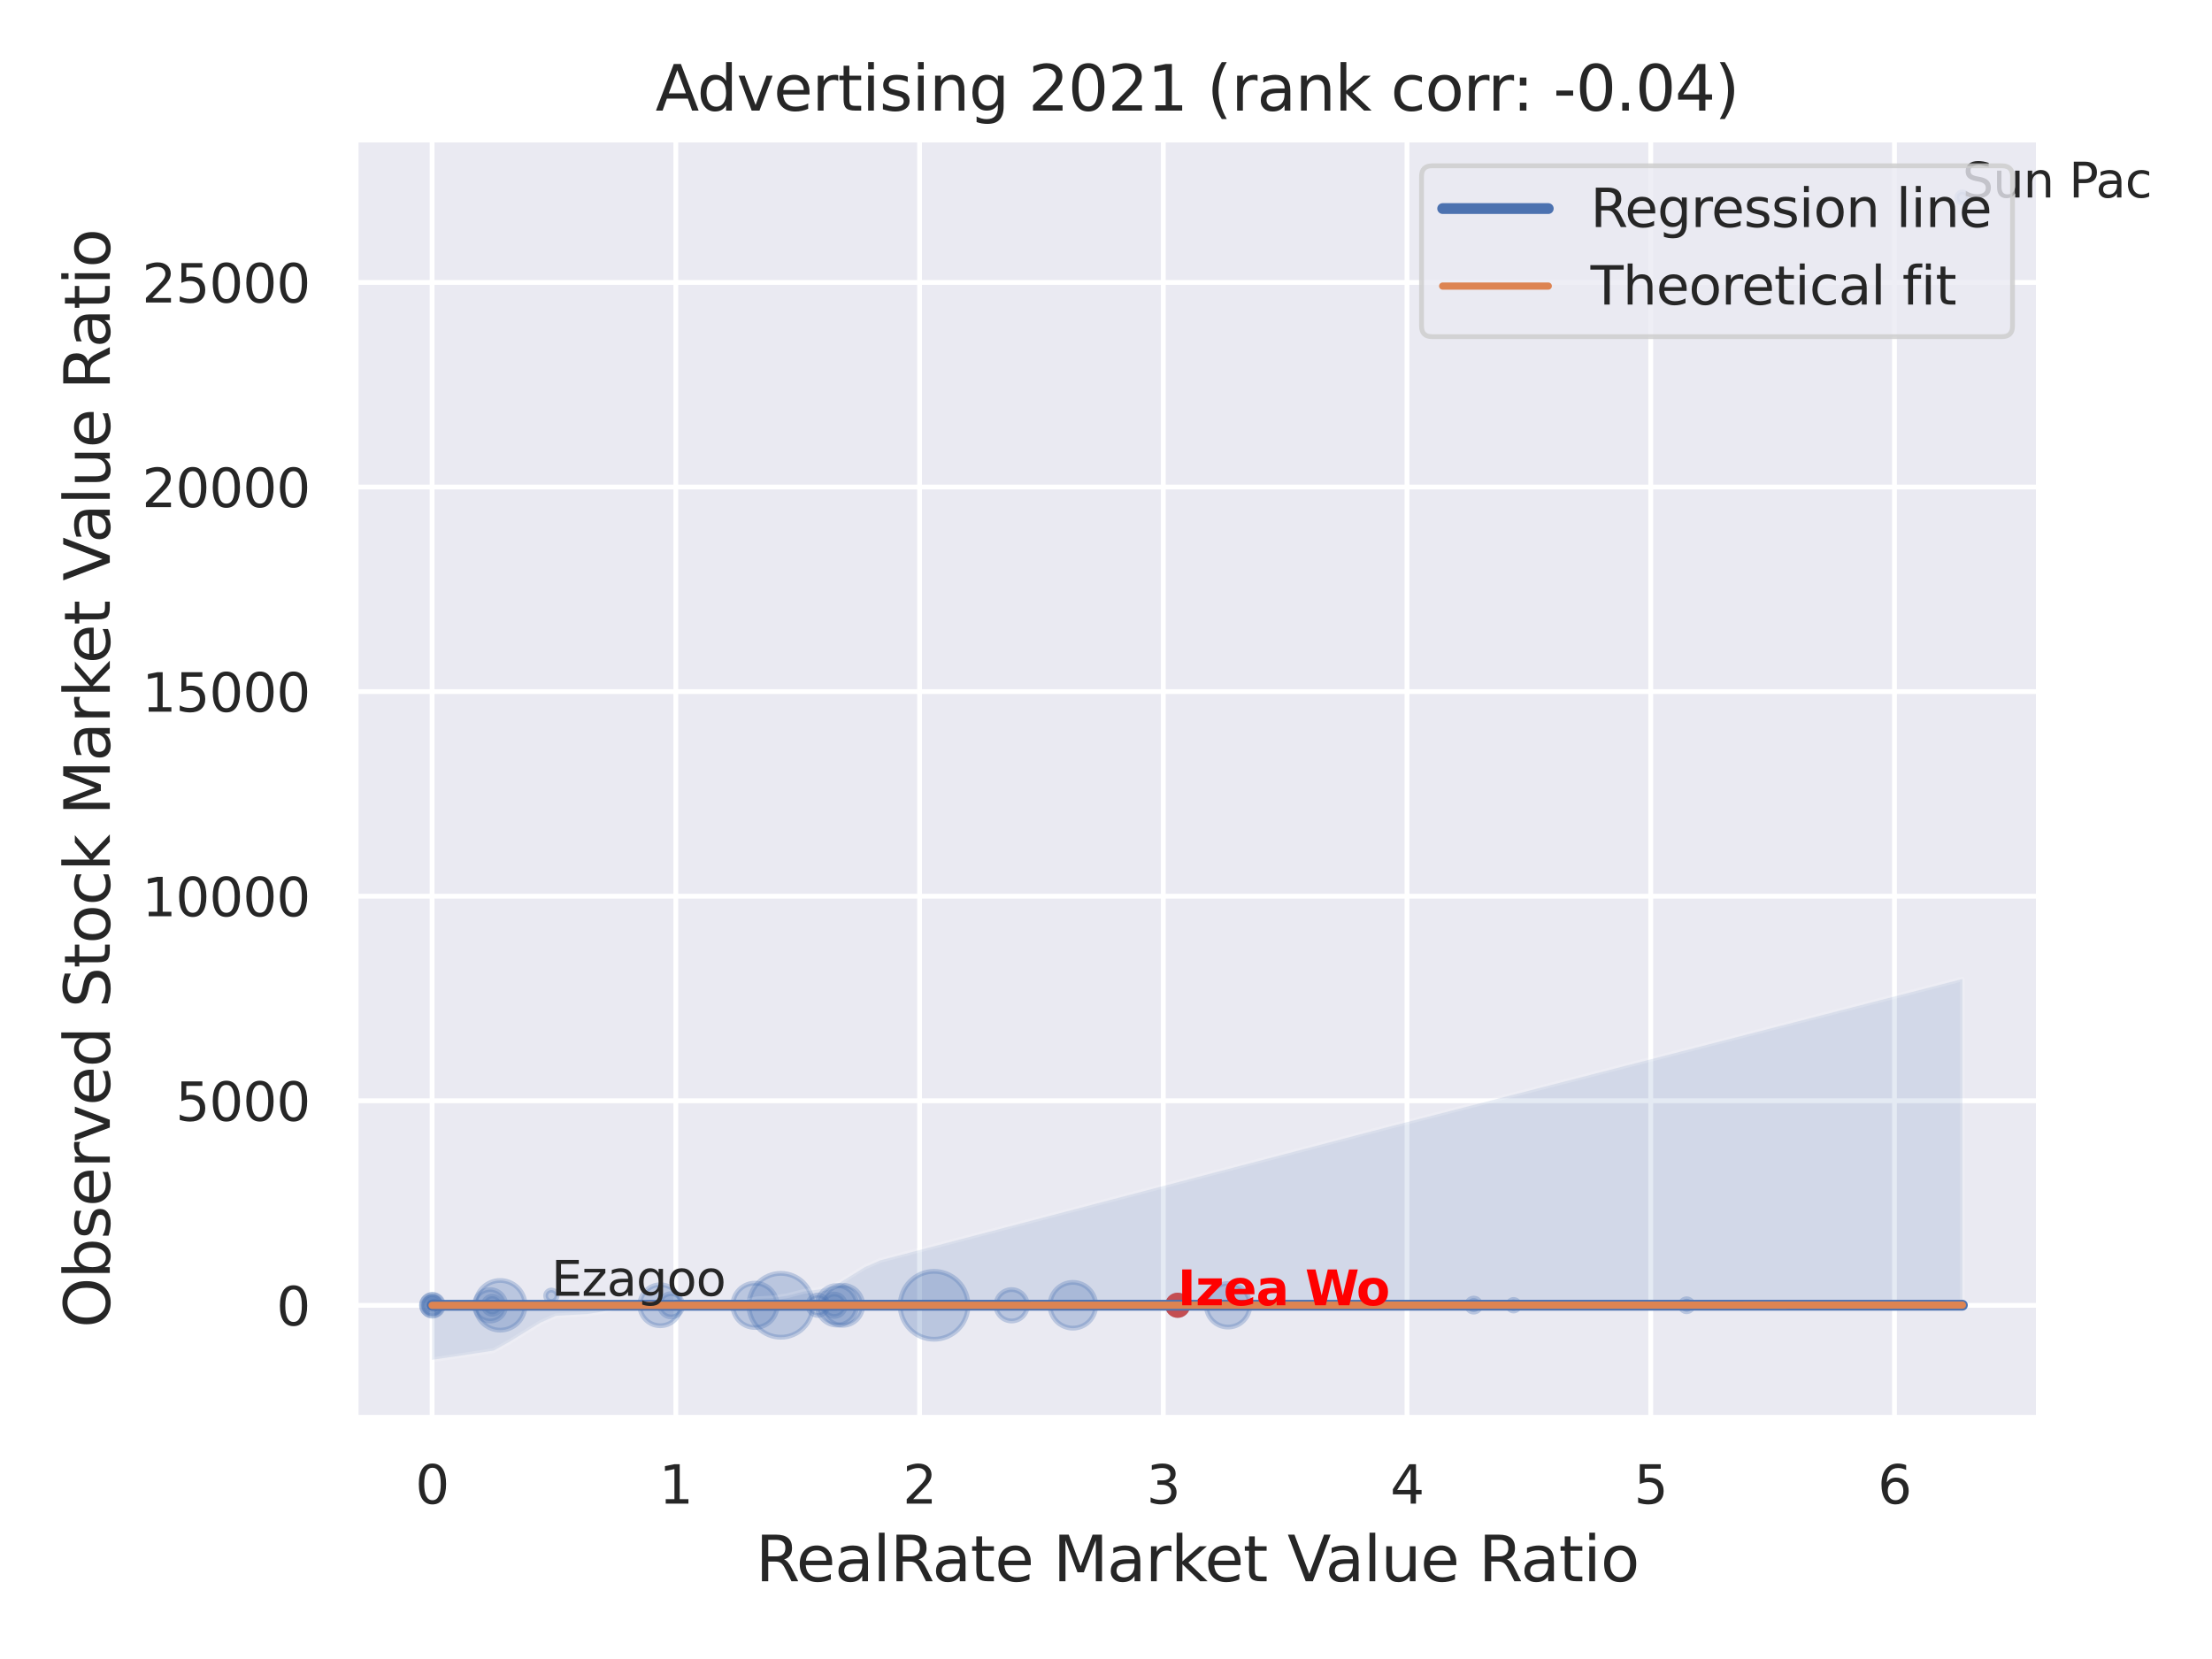 <?xml version="1.0" encoding="utf-8" standalone="no"?>
<!DOCTYPE svg PUBLIC "-//W3C//DTD SVG 1.1//EN"
  "http://www.w3.org/Graphics/SVG/1.1/DTD/svg11.dtd">
<svg xmlns:xlink="http://www.w3.org/1999/xlink" width="460.8pt" height="345.6pt" viewBox="0 0 460.8 345.6" xmlns="http://www.w3.org/2000/svg" version="1.1">
 <defs>
  <style type="text/css">*{stroke-linejoin: round; stroke-linecap: butt}</style>
 </defs>
 <g id="figure_1">
  <g id="patch_1">
   <path d="M 0 345.6 
L 460.8 345.6 
L 460.8 0 
L 0 0 
z
" style="fill: #ffffff"/>
  </g>
  <g id="axes_1">
   <g id="patch_2">
    <path d="M 74.07 295.38 
L 424.743 295.38 
L 424.743 29.04 
L 74.07 29.04 
z
" style="fill: #eaeaf2"/>
   </g>
   <g id="matplotlib.axis_1">
    <g id="xtick_1">
     <g id="line2d_1">
      <path d="M 90.01 295.38 
L 90.01 29.04 
" clip-path="url(#pe03de2114b)" style="fill: none; stroke: #ffffff; stroke-linecap: round"/>
     </g>
     <g id="text_1">
      <!-- 0 -->
      <g style="fill: #262626" transform="translate(86.51 313.238) scale(0.11 -0.11)">
       <defs>
        <path id="DejaVuSans-30" d="M 2034 4250 
Q 1547 4250 1301 3770 
Q 1056 3291 1056 2328 
Q 1056 1369 1301 889 
Q 1547 409 2034 409 
Q 2525 409 2770 889 
Q 3016 1369 3016 2328 
Q 3016 3291 2770 3770 
Q 2525 4250 2034 4250 
z
M 2034 4750 
Q 2819 4750 3233 4129 
Q 3647 3509 3647 2328 
Q 3647 1150 3233 529 
Q 2819 -91 2034 -91 
Q 1250 -91 836 529 
Q 422 1150 422 2328 
Q 422 3509 836 4129 
Q 1250 4750 2034 4750 
z
" transform="scale(0.016)"/>
       </defs>
       <use xlink:href="#DejaVuSans-30"/>
      </g>
     </g>
    </g>
    <g id="xtick_2">
     <g id="line2d_2">
      <path d="M 140.784 295.38 
L 140.784 29.04 
" clip-path="url(#pe03de2114b)" style="fill: none; stroke: #ffffff; stroke-linecap: round"/>
     </g>
     <g id="text_2">
      <!-- 1 -->
      <g style="fill: #262626" transform="translate(137.285 313.238) scale(0.11 -0.11)">
       <defs>
        <path id="DejaVuSans-31" d="M 794 531 
L 1825 531 
L 1825 4091 
L 703 3866 
L 703 4441 
L 1819 4666 
L 2450 4666 
L 2450 531 
L 3481 531 
L 3481 0 
L 794 0 
L 794 531 
z
" transform="scale(0.016)"/>
       </defs>
       <use xlink:href="#DejaVuSans-31"/>
      </g>
     </g>
    </g>
    <g id="xtick_3">
     <g id="line2d_3">
      <path d="M 191.559 295.38 
L 191.559 29.04 
" clip-path="url(#pe03de2114b)" style="fill: none; stroke: #ffffff; stroke-linecap: round"/>
     </g>
     <g id="text_3">
      <!-- 2 -->
      <g style="fill: #262626" transform="translate(188.06 313.238) scale(0.11 -0.11)">
       <defs>
        <path id="DejaVuSans-32" d="M 1228 531 
L 3431 531 
L 3431 0 
L 469 0 
L 469 531 
Q 828 903 1448 1529 
Q 2069 2156 2228 2338 
Q 2531 2678 2651 2914 
Q 2772 3150 2772 3378 
Q 2772 3750 2511 3984 
Q 2250 4219 1831 4219 
Q 1534 4219 1204 4116 
Q 875 4013 500 3803 
L 500 4441 
Q 881 4594 1212 4672 
Q 1544 4750 1819 4750 
Q 2544 4750 2975 4387 
Q 3406 4025 3406 3419 
Q 3406 3131 3298 2873 
Q 3191 2616 2906 2266 
Q 2828 2175 2409 1742 
Q 1991 1309 1228 531 
z
" transform="scale(0.016)"/>
       </defs>
       <use xlink:href="#DejaVuSans-32"/>
      </g>
     </g>
    </g>
    <g id="xtick_4">
     <g id="line2d_4">
      <path d="M 242.334 295.38 
L 242.334 29.04 
" clip-path="url(#pe03de2114b)" style="fill: none; stroke: #ffffff; stroke-linecap: round"/>
     </g>
     <g id="text_4">
      <!-- 3 -->
      <g style="fill: #262626" transform="translate(238.834 313.238) scale(0.11 -0.11)">
       <defs>
        <path id="DejaVuSans-33" d="M 2597 2516 
Q 3050 2419 3304 2112 
Q 3559 1806 3559 1356 
Q 3559 666 3084 287 
Q 2609 -91 1734 -91 
Q 1441 -91 1130 -33 
Q 819 25 488 141 
L 488 750 
Q 750 597 1062 519 
Q 1375 441 1716 441 
Q 2309 441 2620 675 
Q 2931 909 2931 1356 
Q 2931 1769 2642 2001 
Q 2353 2234 1838 2234 
L 1294 2234 
L 1294 2753 
L 1863 2753 
Q 2328 2753 2575 2939 
Q 2822 3125 2822 3475 
Q 2822 3834 2567 4026 
Q 2313 4219 1838 4219 
Q 1578 4219 1281 4162 
Q 984 4106 628 3988 
L 628 4550 
Q 988 4650 1302 4700 
Q 1616 4750 1894 4750 
Q 2613 4750 3031 4423 
Q 3450 4097 3450 3541 
Q 3450 3153 3228 2886 
Q 3006 2619 2597 2516 
z
" transform="scale(0.016)"/>
       </defs>
       <use xlink:href="#DejaVuSans-33"/>
      </g>
     </g>
    </g>
    <g id="xtick_5">
     <g id="line2d_5">
      <path d="M 293.108 295.38 
L 293.108 29.04 
" clip-path="url(#pe03de2114b)" style="fill: none; stroke: #ffffff; stroke-linecap: round"/>
     </g>
     <g id="text_5">
      <!-- 4 -->
      <g style="fill: #262626" transform="translate(289.609 313.238) scale(0.11 -0.11)">
       <defs>
        <path id="DejaVuSans-34" d="M 2419 4116 
L 825 1625 
L 2419 1625 
L 2419 4116 
z
M 2253 4666 
L 3047 4666 
L 3047 1625 
L 3713 1625 
L 3713 1100 
L 3047 1100 
L 3047 0 
L 2419 0 
L 2419 1100 
L 313 1100 
L 313 1709 
L 2253 4666 
z
" transform="scale(0.016)"/>
       </defs>
       <use xlink:href="#DejaVuSans-34"/>
      </g>
     </g>
    </g>
    <g id="xtick_6">
     <g id="line2d_6">
      <path d="M 343.883 295.38 
L 343.883 29.04 
" clip-path="url(#pe03de2114b)" style="fill: none; stroke: #ffffff; stroke-linecap: round"/>
     </g>
     <g id="text_6">
      <!-- 5 -->
      <g style="fill: #262626" transform="translate(340.383 313.238) scale(0.11 -0.11)">
       <defs>
        <path id="DejaVuSans-35" d="M 691 4666 
L 3169 4666 
L 3169 4134 
L 1269 4134 
L 1269 2991 
Q 1406 3038 1543 3061 
Q 1681 3084 1819 3084 
Q 2600 3084 3056 2656 
Q 3513 2228 3513 1497 
Q 3513 744 3044 326 
Q 2575 -91 1722 -91 
Q 1428 -91 1123 -41 
Q 819 9 494 109 
L 494 744 
Q 775 591 1075 516 
Q 1375 441 1709 441 
Q 2250 441 2565 725 
Q 2881 1009 2881 1497 
Q 2881 1984 2565 2268 
Q 2250 2553 1709 2553 
Q 1456 2553 1204 2497 
Q 953 2441 691 2322 
L 691 4666 
z
" transform="scale(0.016)"/>
       </defs>
       <use xlink:href="#DejaVuSans-35"/>
      </g>
     </g>
    </g>
    <g id="xtick_7">
     <g id="line2d_7">
      <path d="M 394.657 295.38 
L 394.657 29.04 
" clip-path="url(#pe03de2114b)" style="fill: none; stroke: #ffffff; stroke-linecap: round"/>
     </g>
     <g id="text_7">
      <!-- 6 -->
      <g style="fill: #262626" transform="translate(391.158 313.238) scale(0.11 -0.11)">
       <defs>
        <path id="DejaVuSans-36" d="M 2113 2584 
Q 1688 2584 1439 2293 
Q 1191 2003 1191 1497 
Q 1191 994 1439 701 
Q 1688 409 2113 409 
Q 2538 409 2786 701 
Q 3034 994 3034 1497 
Q 3034 2003 2786 2293 
Q 2538 2584 2113 2584 
z
M 3366 4563 
L 3366 3988 
Q 3128 4100 2886 4159 
Q 2644 4219 2406 4219 
Q 1781 4219 1451 3797 
Q 1122 3375 1075 2522 
Q 1259 2794 1537 2939 
Q 1816 3084 2150 3084 
Q 2853 3084 3261 2657 
Q 3669 2231 3669 1497 
Q 3669 778 3244 343 
Q 2819 -91 2113 -91 
Q 1303 -91 875 529 
Q 447 1150 447 2328 
Q 447 3434 972 4092 
Q 1497 4750 2381 4750 
Q 2619 4750 2861 4703 
Q 3103 4656 3366 4563 
z
" transform="scale(0.016)"/>
       </defs>
       <use xlink:href="#DejaVuSans-36"/>
      </g>
     </g>
    </g>
    <g id="text_8">
     <!-- RealRate Market Value Ratio -->
     <g style="fill: #262626" transform="translate(157.42 329.404) scale(0.13 -0.13)">
      <defs>
       <path id="DejaVuSans-52" d="M 2841 2188 
Q 3044 2119 3236 1894 
Q 3428 1669 3622 1275 
L 4263 0 
L 3584 0 
L 2988 1197 
Q 2756 1666 2539 1819 
Q 2322 1972 1947 1972 
L 1259 1972 
L 1259 0 
L 628 0 
L 628 4666 
L 2053 4666 
Q 2853 4666 3247 4331 
Q 3641 3997 3641 3322 
Q 3641 2881 3436 2590 
Q 3231 2300 2841 2188 
z
M 1259 4147 
L 1259 2491 
L 2053 2491 
Q 2509 2491 2742 2702 
Q 2975 2913 2975 3322 
Q 2975 3731 2742 3939 
Q 2509 4147 2053 4147 
L 1259 4147 
z
" transform="scale(0.016)"/>
       <path id="DejaVuSans-65" d="M 3597 1894 
L 3597 1613 
L 953 1613 
Q 991 1019 1311 708 
Q 1631 397 2203 397 
Q 2534 397 2845 478 
Q 3156 559 3463 722 
L 3463 178 
Q 3153 47 2828 -22 
Q 2503 -91 2169 -91 
Q 1331 -91 842 396 
Q 353 884 353 1716 
Q 353 2575 817 3079 
Q 1281 3584 2069 3584 
Q 2775 3584 3186 3129 
Q 3597 2675 3597 1894 
z
M 3022 2063 
Q 3016 2534 2758 2815 
Q 2500 3097 2075 3097 
Q 1594 3097 1305 2825 
Q 1016 2553 972 2059 
L 3022 2063 
z
" transform="scale(0.016)"/>
       <path id="DejaVuSans-61" d="M 2194 1759 
Q 1497 1759 1228 1600 
Q 959 1441 959 1056 
Q 959 750 1161 570 
Q 1363 391 1709 391 
Q 2188 391 2477 730 
Q 2766 1069 2766 1631 
L 2766 1759 
L 2194 1759 
z
M 3341 1997 
L 3341 0 
L 2766 0 
L 2766 531 
Q 2569 213 2275 61 
Q 1981 -91 1556 -91 
Q 1019 -91 701 211 
Q 384 513 384 1019 
Q 384 1609 779 1909 
Q 1175 2209 1959 2209 
L 2766 2209 
L 2766 2266 
Q 2766 2663 2505 2880 
Q 2244 3097 1772 3097 
Q 1472 3097 1187 3025 
Q 903 2953 641 2809 
L 641 3341 
Q 956 3463 1253 3523 
Q 1550 3584 1831 3584 
Q 2591 3584 2966 3190 
Q 3341 2797 3341 1997 
z
" transform="scale(0.016)"/>
       <path id="DejaVuSans-6c" d="M 603 4863 
L 1178 4863 
L 1178 0 
L 603 0 
L 603 4863 
z
" transform="scale(0.016)"/>
       <path id="DejaVuSans-74" d="M 1172 4494 
L 1172 3500 
L 2356 3500 
L 2356 3053 
L 1172 3053 
L 1172 1153 
Q 1172 725 1289 603 
Q 1406 481 1766 481 
L 2356 481 
L 2356 0 
L 1766 0 
Q 1100 0 847 248 
Q 594 497 594 1153 
L 594 3053 
L 172 3053 
L 172 3500 
L 594 3500 
L 594 4494 
L 1172 4494 
z
" transform="scale(0.016)"/>
       <path id="DejaVuSans-20" transform="scale(0.016)"/>
       <path id="DejaVuSans-4d" d="M 628 4666 
L 1569 4666 
L 2759 1491 
L 3956 4666 
L 4897 4666 
L 4897 0 
L 4281 0 
L 4281 4097 
L 3078 897 
L 2444 897 
L 1241 4097 
L 1241 0 
L 628 0 
L 628 4666 
z
" transform="scale(0.016)"/>
       <path id="DejaVuSans-72" d="M 2631 2963 
Q 2534 3019 2420 3045 
Q 2306 3072 2169 3072 
Q 1681 3072 1420 2755 
Q 1159 2438 1159 1844 
L 1159 0 
L 581 0 
L 581 3500 
L 1159 3500 
L 1159 2956 
Q 1341 3275 1631 3429 
Q 1922 3584 2338 3584 
Q 2397 3584 2469 3576 
Q 2541 3569 2628 3553 
L 2631 2963 
z
" transform="scale(0.016)"/>
       <path id="DejaVuSans-6b" d="M 581 4863 
L 1159 4863 
L 1159 1991 
L 2875 3500 
L 3609 3500 
L 1753 1863 
L 3688 0 
L 2938 0 
L 1159 1709 
L 1159 0 
L 581 0 
L 581 4863 
z
" transform="scale(0.016)"/>
       <path id="DejaVuSans-56" d="M 1831 0 
L 50 4666 
L 709 4666 
L 2188 738 
L 3669 4666 
L 4325 4666 
L 2547 0 
L 1831 0 
z
" transform="scale(0.016)"/>
       <path id="DejaVuSans-75" d="M 544 1381 
L 544 3500 
L 1119 3500 
L 1119 1403 
Q 1119 906 1312 657 
Q 1506 409 1894 409 
Q 2359 409 2629 706 
Q 2900 1003 2900 1516 
L 2900 3500 
L 3475 3500 
L 3475 0 
L 2900 0 
L 2900 538 
Q 2691 219 2414 64 
Q 2138 -91 1772 -91 
Q 1169 -91 856 284 
Q 544 659 544 1381 
z
M 1991 3584 
L 1991 3584 
z
" transform="scale(0.016)"/>
       <path id="DejaVuSans-69" d="M 603 3500 
L 1178 3500 
L 1178 0 
L 603 0 
L 603 3500 
z
M 603 4863 
L 1178 4863 
L 1178 4134 
L 603 4134 
L 603 4863 
z
" transform="scale(0.016)"/>
       <path id="DejaVuSans-6f" d="M 1959 3097 
Q 1497 3097 1228 2736 
Q 959 2375 959 1747 
Q 959 1119 1226 758 
Q 1494 397 1959 397 
Q 2419 397 2687 759 
Q 2956 1122 2956 1747 
Q 2956 2369 2687 2733 
Q 2419 3097 1959 3097 
z
M 1959 3584 
Q 2709 3584 3137 3096 
Q 3566 2609 3566 1747 
Q 3566 888 3137 398 
Q 2709 -91 1959 -91 
Q 1206 -91 779 398 
Q 353 888 353 1747 
Q 353 2609 779 3096 
Q 1206 3584 1959 3584 
z
" transform="scale(0.016)"/>
      </defs>
      <use xlink:href="#DejaVuSans-52"/>
      <use xlink:href="#DejaVuSans-65" x="64.982"/>
      <use xlink:href="#DejaVuSans-61" x="126.506"/>
      <use xlink:href="#DejaVuSans-6c" x="187.785"/>
      <use xlink:href="#DejaVuSans-52" x="215.568"/>
      <use xlink:href="#DejaVuSans-61" x="282.801"/>
      <use xlink:href="#DejaVuSans-74" x="344.08"/>
      <use xlink:href="#DejaVuSans-65" x="383.289"/>
      <use xlink:href="#DejaVuSans-20" x="444.812"/>
      <use xlink:href="#DejaVuSans-4d" x="476.6"/>
      <use xlink:href="#DejaVuSans-61" x="562.879"/>
      <use xlink:href="#DejaVuSans-72" x="624.158"/>
      <use xlink:href="#DejaVuSans-6b" x="665.271"/>
      <use xlink:href="#DejaVuSans-65" x="719.557"/>
      <use xlink:href="#DejaVuSans-74" x="781.08"/>
      <use xlink:href="#DejaVuSans-20" x="820.289"/>
      <use xlink:href="#DejaVuSans-56" x="852.076"/>
      <use xlink:href="#DejaVuSans-61" x="912.734"/>
      <use xlink:href="#DejaVuSans-6c" x="974.014"/>
      <use xlink:href="#DejaVuSans-75" x="1001.797"/>
      <use xlink:href="#DejaVuSans-65" x="1065.176"/>
      <use xlink:href="#DejaVuSans-20" x="1126.699"/>
      <use xlink:href="#DejaVuSans-52" x="1158.486"/>
      <use xlink:href="#DejaVuSans-61" x="1225.719"/>
      <use xlink:href="#DejaVuSans-74" x="1286.998"/>
      <use xlink:href="#DejaVuSans-69" x="1326.207"/>
      <use xlink:href="#DejaVuSans-6f" x="1353.99"/>
     </g>
    </g>
   </g>
   <g id="matplotlib.axis_2">
    <g id="ytick_1">
     <g id="line2d_8">
      <path d="M 74.07 271.925 
L 424.743 271.925 
" clip-path="url(#pe03de2114b)" style="fill: none; stroke: #ffffff; stroke-linecap: round"/>
     </g>
     <g id="text_9">
      <!-- 0 -->
      <g style="fill: #262626" transform="translate(57.571 276.104) scale(0.11 -0.11)">
       <use xlink:href="#DejaVuSans-30"/>
      </g>
     </g>
    </g>
    <g id="ytick_2">
     <g id="line2d_9">
      <path d="M 74.07 229.307 
L 424.743 229.307 
" clip-path="url(#pe03de2114b)" style="fill: none; stroke: #ffffff; stroke-linecap: round"/>
     </g>
     <g id="text_10">
      <!-- 5000 -->
      <g style="fill: #262626" transform="translate(36.575 233.486) scale(0.11 -0.11)">
       <use xlink:href="#DejaVuSans-35"/>
       <use xlink:href="#DejaVuSans-30" x="63.623"/>
       <use xlink:href="#DejaVuSans-30" x="127.246"/>
       <use xlink:href="#DejaVuSans-30" x="190.869"/>
      </g>
     </g>
    </g>
    <g id="ytick_3">
     <g id="line2d_10">
      <path d="M 74.07 186.69 
L 424.743 186.69 
" clip-path="url(#pe03de2114b)" style="fill: none; stroke: #ffffff; stroke-linecap: round"/>
     </g>
     <g id="text_11">
      <!-- 10000 -->
      <g style="fill: #262626" transform="translate(29.576 190.869) scale(0.11 -0.11)">
       <use xlink:href="#DejaVuSans-31"/>
       <use xlink:href="#DejaVuSans-30" x="63.623"/>
       <use xlink:href="#DejaVuSans-30" x="127.246"/>
       <use xlink:href="#DejaVuSans-30" x="190.869"/>
       <use xlink:href="#DejaVuSans-30" x="254.492"/>
      </g>
     </g>
    </g>
    <g id="ytick_4">
     <g id="line2d_11">
      <path d="M 74.07 144.072 
L 424.743 144.072 
" clip-path="url(#pe03de2114b)" style="fill: none; stroke: #ffffff; stroke-linecap: round"/>
     </g>
     <g id="text_12">
      <!-- 15000 -->
      <g style="fill: #262626" transform="translate(29.576 148.251) scale(0.11 -0.11)">
       <use xlink:href="#DejaVuSans-31"/>
       <use xlink:href="#DejaVuSans-35" x="63.623"/>
       <use xlink:href="#DejaVuSans-30" x="127.246"/>
       <use xlink:href="#DejaVuSans-30" x="190.869"/>
       <use xlink:href="#DejaVuSans-30" x="254.492"/>
      </g>
     </g>
    </g>
    <g id="ytick_5">
     <g id="line2d_12">
      <path d="M 74.07 101.455 
L 424.743 101.455 
" clip-path="url(#pe03de2114b)" style="fill: none; stroke: #ffffff; stroke-linecap: round"/>
     </g>
     <g id="text_13">
      <!-- 20000 -->
      <g style="fill: #262626" transform="translate(29.576 105.634) scale(0.11 -0.11)">
       <use xlink:href="#DejaVuSans-32"/>
       <use xlink:href="#DejaVuSans-30" x="63.623"/>
       <use xlink:href="#DejaVuSans-30" x="127.246"/>
       <use xlink:href="#DejaVuSans-30" x="190.869"/>
       <use xlink:href="#DejaVuSans-30" x="254.492"/>
      </g>
     </g>
    </g>
    <g id="ytick_6">
     <g id="line2d_13">
      <path d="M 74.07 58.837 
L 424.743 58.837 
" clip-path="url(#pe03de2114b)" style="fill: none; stroke: #ffffff; stroke-linecap: round"/>
     </g>
     <g id="text_14">
      <!-- 25000 -->
      <g style="fill: #262626" transform="translate(29.576 63.016) scale(0.11 -0.11)">
       <use xlink:href="#DejaVuSans-32"/>
       <use xlink:href="#DejaVuSans-35" x="63.623"/>
       <use xlink:href="#DejaVuSans-30" x="127.246"/>
       <use xlink:href="#DejaVuSans-30" x="190.869"/>
       <use xlink:href="#DejaVuSans-30" x="254.492"/>
      </g>
     </g>
    </g>
    <g id="text_15">
     <!-- Observed Stock Market Value Ratio -->
     <g style="fill: #262626" transform="translate(22.873 276.612) rotate(-90) scale(0.13 -0.13)">
      <defs>
       <path id="DejaVuSans-4f" d="M 2522 4238 
Q 1834 4238 1429 3725 
Q 1025 3213 1025 2328 
Q 1025 1447 1429 934 
Q 1834 422 2522 422 
Q 3209 422 3611 934 
Q 4013 1447 4013 2328 
Q 4013 3213 3611 3725 
Q 3209 4238 2522 4238 
z
M 2522 4750 
Q 3503 4750 4090 4092 
Q 4678 3434 4678 2328 
Q 4678 1225 4090 567 
Q 3503 -91 2522 -91 
Q 1538 -91 948 565 
Q 359 1222 359 2328 
Q 359 3434 948 4092 
Q 1538 4750 2522 4750 
z
" transform="scale(0.016)"/>
       <path id="DejaVuSans-62" d="M 3116 1747 
Q 3116 2381 2855 2742 
Q 2594 3103 2138 3103 
Q 1681 3103 1420 2742 
Q 1159 2381 1159 1747 
Q 1159 1113 1420 752 
Q 1681 391 2138 391 
Q 2594 391 2855 752 
Q 3116 1113 3116 1747 
z
M 1159 2969 
Q 1341 3281 1617 3432 
Q 1894 3584 2278 3584 
Q 2916 3584 3314 3078 
Q 3713 2572 3713 1747 
Q 3713 922 3314 415 
Q 2916 -91 2278 -91 
Q 1894 -91 1617 61 
Q 1341 213 1159 525 
L 1159 0 
L 581 0 
L 581 4863 
L 1159 4863 
L 1159 2969 
z
" transform="scale(0.016)"/>
       <path id="DejaVuSans-73" d="M 2834 3397 
L 2834 2853 
Q 2591 2978 2328 3040 
Q 2066 3103 1784 3103 
Q 1356 3103 1142 2972 
Q 928 2841 928 2578 
Q 928 2378 1081 2264 
Q 1234 2150 1697 2047 
L 1894 2003 
Q 2506 1872 2764 1633 
Q 3022 1394 3022 966 
Q 3022 478 2636 193 
Q 2250 -91 1575 -91 
Q 1294 -91 989 -36 
Q 684 19 347 128 
L 347 722 
Q 666 556 975 473 
Q 1284 391 1588 391 
Q 1994 391 2212 530 
Q 2431 669 2431 922 
Q 2431 1156 2273 1281 
Q 2116 1406 1581 1522 
L 1381 1569 
Q 847 1681 609 1914 
Q 372 2147 372 2553 
Q 372 3047 722 3315 
Q 1072 3584 1716 3584 
Q 2034 3584 2315 3537 
Q 2597 3491 2834 3397 
z
" transform="scale(0.016)"/>
       <path id="DejaVuSans-76" d="M 191 3500 
L 800 3500 
L 1894 563 
L 2988 3500 
L 3597 3500 
L 2284 0 
L 1503 0 
L 191 3500 
z
" transform="scale(0.016)"/>
       <path id="DejaVuSans-64" d="M 2906 2969 
L 2906 4863 
L 3481 4863 
L 3481 0 
L 2906 0 
L 2906 525 
Q 2725 213 2448 61 
Q 2172 -91 1784 -91 
Q 1150 -91 751 415 
Q 353 922 353 1747 
Q 353 2572 751 3078 
Q 1150 3584 1784 3584 
Q 2172 3584 2448 3432 
Q 2725 3281 2906 2969 
z
M 947 1747 
Q 947 1113 1208 752 
Q 1469 391 1925 391 
Q 2381 391 2643 752 
Q 2906 1113 2906 1747 
Q 2906 2381 2643 2742 
Q 2381 3103 1925 3103 
Q 1469 3103 1208 2742 
Q 947 2381 947 1747 
z
" transform="scale(0.016)"/>
       <path id="DejaVuSans-53" d="M 3425 4513 
L 3425 3897 
Q 3066 4069 2747 4153 
Q 2428 4238 2131 4238 
Q 1616 4238 1336 4038 
Q 1056 3838 1056 3469 
Q 1056 3159 1242 3001 
Q 1428 2844 1947 2747 
L 2328 2669 
Q 3034 2534 3370 2195 
Q 3706 1856 3706 1288 
Q 3706 609 3251 259 
Q 2797 -91 1919 -91 
Q 1588 -91 1214 -16 
Q 841 59 441 206 
L 441 856 
Q 825 641 1194 531 
Q 1563 422 1919 422 
Q 2459 422 2753 634 
Q 3047 847 3047 1241 
Q 3047 1584 2836 1778 
Q 2625 1972 2144 2069 
L 1759 2144 
Q 1053 2284 737 2584 
Q 422 2884 422 3419 
Q 422 4038 858 4394 
Q 1294 4750 2059 4750 
Q 2388 4750 2728 4690 
Q 3069 4631 3425 4513 
z
" transform="scale(0.016)"/>
       <path id="DejaVuSans-63" d="M 3122 3366 
L 3122 2828 
Q 2878 2963 2633 3030 
Q 2388 3097 2138 3097 
Q 1578 3097 1268 2742 
Q 959 2388 959 1747 
Q 959 1106 1268 751 
Q 1578 397 2138 397 
Q 2388 397 2633 464 
Q 2878 531 3122 666 
L 3122 134 
Q 2881 22 2623 -34 
Q 2366 -91 2075 -91 
Q 1284 -91 818 406 
Q 353 903 353 1747 
Q 353 2603 823 3093 
Q 1294 3584 2113 3584 
Q 2378 3584 2631 3529 
Q 2884 3475 3122 3366 
z
" transform="scale(0.016)"/>
      </defs>
      <use xlink:href="#DejaVuSans-4f"/>
      <use xlink:href="#DejaVuSans-62" x="78.711"/>
      <use xlink:href="#DejaVuSans-73" x="142.188"/>
      <use xlink:href="#DejaVuSans-65" x="194.287"/>
      <use xlink:href="#DejaVuSans-72" x="255.811"/>
      <use xlink:href="#DejaVuSans-76" x="296.924"/>
      <use xlink:href="#DejaVuSans-65" x="356.104"/>
      <use xlink:href="#DejaVuSans-64" x="417.627"/>
      <use xlink:href="#DejaVuSans-20" x="481.104"/>
      <use xlink:href="#DejaVuSans-53" x="512.891"/>
      <use xlink:href="#DejaVuSans-74" x="576.367"/>
      <use xlink:href="#DejaVuSans-6f" x="615.576"/>
      <use xlink:href="#DejaVuSans-63" x="676.758"/>
      <use xlink:href="#DejaVuSans-6b" x="731.738"/>
      <use xlink:href="#DejaVuSans-20" x="789.648"/>
      <use xlink:href="#DejaVuSans-4d" x="821.436"/>
      <use xlink:href="#DejaVuSans-61" x="907.715"/>
      <use xlink:href="#DejaVuSans-72" x="968.994"/>
      <use xlink:href="#DejaVuSans-6b" x="1010.107"/>
      <use xlink:href="#DejaVuSans-65" x="1064.393"/>
      <use xlink:href="#DejaVuSans-74" x="1125.916"/>
      <use xlink:href="#DejaVuSans-20" x="1165.125"/>
      <use xlink:href="#DejaVuSans-56" x="1196.912"/>
      <use xlink:href="#DejaVuSans-61" x="1257.57"/>
      <use xlink:href="#DejaVuSans-6c" x="1318.85"/>
      <use xlink:href="#DejaVuSans-75" x="1346.633"/>
      <use xlink:href="#DejaVuSans-65" x="1410.012"/>
      <use xlink:href="#DejaVuSans-20" x="1471.535"/>
      <use xlink:href="#DejaVuSans-52" x="1503.322"/>
      <use xlink:href="#DejaVuSans-61" x="1570.555"/>
      <use xlink:href="#DejaVuSans-74" x="1631.834"/>
      <use xlink:href="#DejaVuSans-69" x="1671.043"/>
      <use xlink:href="#DejaVuSans-6f" x="1698.826"/>
     </g>
    </g>
   </g>
   <g id="PathCollection_1">
    <path d="M 194.591 278.99 
C 196.467 278.99 198.265 278.245 199.591 276.919 
C 200.917 275.593 201.663 273.794 201.663 271.919 
C 201.663 270.044 200.917 268.245 199.591 266.919 
C 198.265 265.593 196.467 264.848 194.591 264.848 
C 192.716 264.848 190.917 265.593 189.591 266.919 
C 188.265 268.245 187.52 270.044 187.52 271.919 
C 187.52 273.794 188.265 275.593 189.591 276.919 
C 190.917 278.245 192.716 278.99 194.591 278.99 
z
" clip-path="url(#pe03de2114b)" style="fill: #4c72b0; fill-opacity: 0.3; stroke: #4c72b0; stroke-opacity: 0.3"/>
    <path d="M 162.661 278.572 
C 164.425 278.572 166.118 277.871 167.366 276.623 
C 168.614 275.375 169.315 273.682 169.315 271.918 
C 169.315 270.153 168.614 268.461 167.366 267.213 
C 166.118 265.965 164.425 265.264 162.661 265.264 
C 160.896 265.264 159.204 265.965 157.956 267.213 
C 156.708 268.461 156.007 270.153 156.007 271.918 
C 156.007 273.682 156.708 275.375 157.956 276.623 
C 159.204 277.871 160.896 278.572 162.661 278.572 
z
" clip-path="url(#pe03de2114b)" style="fill: #4c72b0; fill-opacity: 0.3; stroke: #4c72b0; stroke-opacity: 0.3"/>
    <path d="M 173.811 274.237 
C 174.43 274.237 175.023 273.991 175.46 273.554 
C 175.897 273.117 176.143 272.524 176.143 271.905 
C 176.143 271.287 175.897 270.694 175.46 270.256 
C 175.023 269.819 174.43 269.573 173.811 269.573 
C 173.193 269.573 172.6 269.819 172.162 270.256 
C 171.725 270.694 171.479 271.287 171.479 271.905 
C 171.479 272.524 171.725 273.117 172.162 273.554 
C 172.6 273.991 173.193 274.237 173.811 274.237 
z
" clip-path="url(#pe03de2114b)" style="fill: #4c72b0; fill-opacity: 0.3; stroke: #4c72b0; stroke-opacity: 0.3"/>
    <path d="M 102.566 273.792 
C 103.067 273.792 103.549 273.592 103.904 273.238 
C 104.258 272.883 104.458 272.401 104.458 271.9 
C 104.458 271.398 104.258 270.916 103.904 270.562 
C 103.549 270.207 103.067 270.007 102.566 270.007 
C 102.064 270.007 101.582 270.207 101.228 270.562 
C 100.873 270.916 100.673 271.398 100.673 271.9 
C 100.673 272.401 100.873 272.883 101.228 273.238 
C 101.582 273.592 102.064 273.792 102.566 273.792 
z
" clip-path="url(#pe03de2114b)" style="fill: #4c72b0; fill-opacity: 0.3; stroke: #4c72b0; stroke-opacity: 0.3"/>
    <path d="M 157.284 276.544 
C 158.509 276.544 159.685 276.057 160.552 275.19 
C 161.419 274.323 161.906 273.148 161.906 271.922 
C 161.906 270.696 161.419 269.52 160.552 268.654 
C 159.685 267.787 158.509 267.3 157.284 267.3 
C 156.058 267.3 154.882 267.787 154.015 268.654 
C 153.148 269.52 152.661 270.696 152.661 271.922 
C 152.661 273.148 153.148 274.323 154.015 275.19 
C 154.882 276.057 156.058 276.544 157.284 276.544 
z
" clip-path="url(#pe03de2114b)" style="fill: #4c72b0; fill-opacity: 0.3; stroke: #4c72b0; stroke-opacity: 0.3"/>
    <path d="M 90.01 273.752 
C 90.499 273.752 90.969 273.557 91.315 273.211 
C 91.661 272.865 91.856 272.395 91.856 271.906 
C 91.856 271.416 91.661 270.946 91.315 270.6 
C 90.969 270.254 90.499 270.059 90.01 270.059 
C 89.52 270.059 89.05 270.254 88.704 270.6 
C 88.358 270.946 88.163 271.416 88.163 271.906 
C 88.163 272.395 88.358 272.865 88.704 273.211 
C 89.05 273.557 89.52 273.752 90.01 273.752 
z
" clip-path="url(#pe03de2114b)" style="fill: #4c72b0; fill-opacity: 0.3; stroke: #4c72b0; stroke-opacity: 0.3"/>
    <path d="M 351.356 273.265 
C 351.715 273.265 352.059 273.122 352.313 272.868 
C 352.567 272.614 352.71 272.27 352.71 271.91 
C 352.71 271.551 352.567 271.207 352.313 270.953 
C 352.059 270.699 351.715 270.556 351.356 270.556 
C 350.997 270.556 350.652 270.699 350.398 270.953 
C 350.144 271.207 350.002 271.551 350.002 271.91 
C 350.002 272.27 350.144 272.614 350.398 272.868 
C 350.652 273.122 350.997 273.265 351.356 273.265 
z
" clip-path="url(#pe03de2114b)" style="fill: #4c72b0; fill-opacity: 0.3; stroke: #4c72b0; stroke-opacity: 0.3"/>
    <path d="M 139.813 274.342 
C 140.457 274.342 141.074 274.087 141.53 273.631 
C 141.985 273.176 142.241 272.558 142.241 271.914 
C 142.241 271.27 141.985 270.653 141.53 270.197 
C 141.074 269.742 140.457 269.486 139.813 269.486 
C 139.169 269.486 138.551 269.742 138.096 270.197 
C 137.641 270.653 137.385 271.27 137.385 271.914 
C 137.385 272.558 137.641 273.176 138.096 273.631 
C 138.551 274.087 139.169 274.342 139.813 274.342 
z
" clip-path="url(#pe03de2114b)" style="fill: #4c72b0; fill-opacity: 0.3; stroke: #4c72b0; stroke-opacity: 0.3"/>
    <path d="M 104.207 277.095 
C 105.579 277.095 106.895 276.55 107.865 275.58 
C 108.835 274.61 109.38 273.295 109.38 271.923 
C 109.38 270.551 108.835 269.235 107.865 268.265 
C 106.895 267.295 105.579 266.75 104.207 266.75 
C 102.835 266.75 101.519 267.295 100.549 268.265 
C 99.579 269.235 99.034 270.551 99.034 271.923 
C 99.034 273.295 99.579 274.61 100.549 275.58 
C 101.519 276.55 102.835 277.095 104.207 277.095 
z
" clip-path="url(#pe03de2114b)" style="fill: #4c72b0; fill-opacity: 0.3; stroke: #4c72b0; stroke-opacity: 0.3"/>
    <path d="M 408.803 42.324 
C 409.115 42.324 409.415 42.2 409.636 41.979 
C 409.857 41.758 409.981 41.459 409.981 41.146 
C 409.981 40.834 409.857 40.534 409.636 40.313 
C 409.415 40.092 409.115 39.968 408.803 39.968 
C 408.491 39.968 408.191 40.092 407.97 40.313 
C 407.749 40.534 407.625 40.834 407.625 41.146 
C 407.625 41.459 407.749 41.758 407.97 41.979 
C 408.191 42.2 408.491 42.324 408.803 42.324 
z
" clip-path="url(#pe03de2114b)" style="fill: #4c72b0; fill-opacity: 0.3; stroke: #4c72b0; stroke-opacity: 0.3"/>
    <path d="M 315.314 273.112 
C 315.635 273.112 315.942 272.984 316.169 272.757 
C 316.396 272.531 316.523 272.223 316.523 271.903 
C 316.523 271.582 316.396 271.275 316.169 271.048 
C 315.942 270.821 315.635 270.694 315.314 270.694 
C 314.994 270.694 314.686 270.821 314.459 271.048 
C 314.233 271.275 314.105 271.582 314.105 271.903 
C 314.105 272.223 314.233 272.531 314.459 272.757 
C 314.686 272.984 314.994 273.112 315.314 273.112 
z
" clip-path="url(#pe03de2114b)" style="fill: #4c72b0; fill-opacity: 0.3; stroke: #4c72b0; stroke-opacity: 0.3"/>
    <path d="M 102.107 275.194 
C 102.975 275.194 103.807 274.85 104.421 274.236 
C 105.034 273.623 105.379 272.79 105.379 271.923 
C 105.379 271.055 105.034 270.223 104.421 269.609 
C 103.807 268.996 102.975 268.651 102.107 268.651 
C 101.239 268.651 100.407 268.996 99.794 269.609 
C 99.18 270.223 98.835 271.055 98.835 271.923 
C 98.835 272.79 99.18 273.623 99.794 274.236 
C 100.407 274.85 101.239 275.194 102.107 275.194 
z
" clip-path="url(#pe03de2114b)" style="fill: #4c72b0; fill-opacity: 0.3; stroke: #4c72b0; stroke-opacity: 0.3"/>
    <path d="M 90.116 274.189 
C 90.72 274.189 91.299 273.949 91.726 273.522 
C 92.153 273.095 92.392 272.516 92.392 271.912 
C 92.392 271.308 92.153 270.729 91.726 270.302 
C 91.299 269.875 90.72 269.635 90.116 269.635 
C 89.512 269.635 88.933 269.875 88.506 270.302 
C 88.079 270.729 87.839 271.308 87.839 271.912 
C 87.839 272.516 88.079 273.095 88.506 273.522 
C 88.933 273.949 89.512 274.189 90.116 274.189 
z
" clip-path="url(#pe03de2114b)" style="fill: #4c72b0; fill-opacity: 0.3; stroke: #4c72b0; stroke-opacity: 0.3"/>
    <path d="M 210.74 275.186 
C 211.607 275.186 212.438 274.842 213.051 274.229 
C 213.664 273.616 214.008 272.785 214.008 271.918 
C 214.008 271.051 213.664 270.219 213.051 269.606 
C 212.438 268.993 211.607 268.649 210.74 268.649 
C 209.873 268.649 209.041 268.993 208.428 269.606 
C 207.815 270.219 207.471 271.051 207.471 271.918 
C 207.471 272.785 207.815 273.616 208.428 274.229 
C 209.041 274.842 209.873 275.186 210.74 275.186 
z
" clip-path="url(#pe03de2114b)" style="fill: #4c72b0; fill-opacity: 0.3; stroke: #4c72b0; stroke-opacity: 0.3"/>
    <path d="M 170.386 274.027 
C 170.947 274.027 171.484 273.805 171.881 273.408 
C 172.277 273.012 172.5 272.475 172.5 271.914 
C 172.5 271.354 172.277 270.816 171.881 270.42 
C 171.484 270.023 170.947 269.801 170.386 269.801 
C 169.826 269.801 169.288 270.023 168.892 270.42 
C 168.496 270.816 168.273 271.354 168.273 271.914 
C 168.273 272.475 168.496 273.012 168.892 273.408 
C 169.288 273.805 169.826 274.027 170.386 274.027 
z
" clip-path="url(#pe03de2114b)" style="fill: #4c72b0; fill-opacity: 0.3; stroke: #4c72b0; stroke-opacity: 0.3"/>
    <path d="M 174.356 276.045 
C 175.45 276.045 176.5 275.61 177.274 274.836 
C 178.047 274.063 178.482 273.013 178.482 271.919 
C 178.482 270.825 178.047 269.775 177.274 269.001 
C 176.5 268.227 175.45 267.793 174.356 267.793 
C 173.262 267.793 172.212 268.227 171.438 269.001 
C 170.665 269.775 170.23 270.825 170.23 271.919 
C 170.23 273.013 170.665 274.063 171.438 274.836 
C 172.212 275.61 173.262 276.045 174.356 276.045 
z
" clip-path="url(#pe03de2114b)" style="fill: #4c72b0; fill-opacity: 0.3; stroke: #4c72b0; stroke-opacity: 0.3"/>
    <path d="M 245.331 274.038 
C 245.895 274.038 246.436 273.813 246.835 273.415 
C 247.233 273.016 247.458 272.475 247.458 271.911 
C 247.458 271.347 247.233 270.806 246.835 270.408 
C 246.436 270.009 245.895 269.785 245.331 269.785 
C 244.767 269.785 244.226 270.009 243.828 270.408 
C 243.429 270.806 243.205 271.347 243.205 271.911 
C 243.205 272.475 243.429 273.016 243.828 273.415 
C 244.226 273.813 244.767 274.038 245.331 274.038 
z
" clip-path="url(#pe03de2114b)" style="fill: #4c72b0; fill-opacity: 0.3; stroke: #4c72b0; stroke-opacity: 0.3"/>
    <path d="M 90.01 274.11 
C 90.598 274.11 91.161 273.876 91.577 273.461 
C 91.992 273.045 92.226 272.482 92.226 271.894 
C 92.226 271.306 91.992 270.743 91.577 270.327 
C 91.161 269.912 90.598 269.678 90.01 269.678 
C 89.422 269.678 88.859 269.912 88.443 270.327 
C 88.028 270.743 87.794 271.306 87.794 271.894 
C 87.794 272.482 88.028 273.045 88.443 273.461 
C 88.859 273.876 89.422 274.11 90.01 274.11 
z
" clip-path="url(#pe03de2114b)" style="fill: #4c72b0; fill-opacity: 0.3; stroke: #4c72b0; stroke-opacity: 0.3"/>
    <path d="M 90.01 272.911 
C 90.324 272.911 90.625 272.786 90.847 272.564 
C 91.069 272.342 91.194 272.04 91.194 271.726 
C 91.194 271.412 91.069 271.111 90.847 270.889 
C 90.625 270.667 90.324 270.542 90.01 270.542 
C 89.696 270.542 89.394 270.667 89.172 270.889 
C 88.95 271.111 88.825 271.412 88.825 271.726 
C 88.825 272.04 88.95 272.342 89.172 272.564 
C 89.394 272.786 89.696 272.911 90.01 272.911 
z
" clip-path="url(#pe03de2114b)" style="fill: #4c72b0; fill-opacity: 0.3; stroke: #4c72b0; stroke-opacity: 0.3"/>
    <path d="M 175.553 276.093 
C 176.661 276.093 177.724 275.653 178.508 274.869 
C 179.292 274.086 179.732 273.023 179.732 271.914 
C 179.732 270.806 179.292 269.743 178.508 268.959 
C 177.724 268.176 176.661 267.735 175.553 267.735 
C 174.445 267.735 173.382 268.176 172.598 268.959 
C 171.814 269.743 171.374 270.806 171.374 271.914 
C 171.374 273.023 171.814 274.086 172.598 274.869 
C 173.382 275.653 174.445 276.093 175.553 276.093 
z
" clip-path="url(#pe03de2114b)" style="fill: #4c72b0; fill-opacity: 0.3; stroke: #4c72b0; stroke-opacity: 0.3"/>
    <path d="M 223.499 276.681 
C 224.765 276.681 225.978 276.178 226.872 275.284 
C 227.767 274.389 228.27 273.176 228.27 271.91 
C 228.27 270.645 227.767 269.432 226.872 268.537 
C 225.978 267.643 224.765 267.14 223.499 267.14 
C 222.234 267.14 221.021 267.643 220.126 268.537 
C 219.232 269.432 218.729 270.645 218.729 271.91 
C 218.729 273.176 219.232 274.389 220.126 275.284 
C 221.021 276.178 222.234 276.681 223.499 276.681 
z
" clip-path="url(#pe03de2114b)" style="fill: #4c72b0; fill-opacity: 0.3; stroke: #4c72b0; stroke-opacity: 0.3"/>
    <path d="M 307 273.346 
C 307.389 273.346 307.762 273.192 308.037 272.917 
C 308.312 272.642 308.467 272.269 308.467 271.88 
C 308.467 271.491 308.312 271.118 308.037 270.843 
C 307.762 270.568 307.389 270.414 307 270.414 
C 306.611 270.414 306.238 270.568 305.963 270.843 
C 305.688 271.118 305.534 271.491 305.534 271.88 
C 305.534 272.269 305.688 272.642 305.963 272.917 
C 306.238 273.192 306.611 273.346 307 273.346 
z
" clip-path="url(#pe03de2114b)" style="fill: #4c72b0; fill-opacity: 0.3; stroke: #4c72b0; stroke-opacity: 0.3"/>
    <path d="M 137.552 276.178 
C 138.684 276.178 139.77 275.728 140.571 274.927 
C 141.372 274.127 141.822 273.04 141.822 271.908 
C 141.822 270.775 141.372 269.689 140.571 268.888 
C 139.77 268.087 138.684 267.638 137.552 267.638 
C 136.419 267.638 135.333 268.087 134.532 268.888 
C 133.731 269.689 133.281 270.775 133.281 271.908 
C 133.281 273.04 133.731 274.127 134.532 274.927 
C 135.333 275.728 136.419 276.178 137.552 276.178 
z
" clip-path="url(#pe03de2114b)" style="fill: #4c72b0; fill-opacity: 0.3; stroke: #4c72b0; stroke-opacity: 0.3"/>
    <path d="M 90.397 272.737 
C 90.617 272.737 90.829 272.649 90.985 272.493 
C 91.142 272.337 91.229 272.125 91.229 271.904 
C 91.229 271.684 91.142 271.472 90.985 271.316 
C 90.829 271.159 90.617 271.072 90.397 271.072 
C 90.176 271.072 89.964 271.159 89.808 271.316 
C 89.652 271.472 89.564 271.684 89.564 271.904 
C 89.564 272.125 89.652 272.337 89.808 272.493 
C 89.964 272.649 90.176 272.737 90.397 272.737 
z
" clip-path="url(#pe03de2114b)" style="fill: #4c72b0; fill-opacity: 0.3; stroke: #4c72b0; stroke-opacity: 0.3"/>
    <path d="M 255.825 276.46 
C 257.029 276.46 258.184 275.981 259.036 275.13 
C 259.887 274.278 260.366 273.123 260.366 271.919 
C 260.366 270.715 259.887 269.56 259.036 268.708 
C 258.184 267.857 257.029 267.378 255.825 267.378 
C 254.621 267.378 253.465 267.857 252.614 268.708 
C 251.762 269.56 251.284 270.715 251.284 271.919 
C 251.284 273.123 251.762 274.278 252.614 275.13 
C 253.465 275.981 254.621 276.46 255.825 276.46 
z
" clip-path="url(#pe03de2114b)" style="fill: #4c72b0; fill-opacity: 0.3; stroke: #4c72b0; stroke-opacity: 0.3"/>
    <path d="M 114.851 271.117 
C 115.167 271.117 115.47 270.991 115.693 270.768 
C 115.916 270.545 116.041 270.242 116.041 269.927 
C 116.041 269.611 115.916 269.309 115.693 269.086 
C 115.47 268.863 115.167 268.737 114.851 268.737 
C 114.536 268.737 114.233 268.863 114.01 269.086 
C 113.787 269.309 113.662 269.611 113.662 269.927 
C 113.662 270.242 113.787 270.545 114.01 270.768 
C 114.233 270.991 114.536 271.117 114.851 271.117 
z
" clip-path="url(#pe03de2114b)" style="fill: #4c72b0; fill-opacity: 0.3; stroke: #4c72b0; stroke-opacity: 0.3"/>
   </g>
   <g id="PolyCollection_1">
    <defs>
     <path id="m43cf2ec1b7" d="M 90.01 -73.702 
L 90.01 -62.326 
L 93.23 -62.802 
L 96.45 -63.277 
L 99.67 -63.76 
L 102.89 -64.265 
L 106.11 -66.061 
L 109.33 -68.057 
L 112.551 -70.044 
L 115.771 -71.49 
L 118.991 -71.675 
L 122.211 -71.859 
L 125.431 -72.363 
L 128.651 -73.315 
L 131.871 -73.535 
L 135.092 -73.679 
L 138.312 -73.682 
L 141.532 -73.682 
L 144.752 -73.683 
L 147.972 -73.683 
L 151.192 -73.684 
L 154.412 -73.684 
L 157.633 -73.684 
L 160.853 -73.685 
L 164.073 -73.685 
L 167.293 -73.685 
L 170.513 -73.686 
L 173.733 -73.686 
L 176.953 -73.686 
L 180.173 -73.686 
L 183.394 -73.686 
L 186.614 -73.686 
L 189.834 -73.686 
L 193.054 -73.686 
L 196.274 -73.686 
L 199.494 -73.685 
L 202.714 -73.685 
L 205.935 -73.685 
L 209.155 -73.685 
L 212.375 -73.685 
L 215.595 -73.685 
L 218.815 -73.685 
L 222.035 -73.685 
L 225.255 -73.684 
L 228.475 -73.684 
L 231.696 -73.684 
L 234.916 -73.684 
L 238.136 -73.684 
L 241.356 -73.684 
L 244.576 -73.683 
L 247.796 -73.683 
L 251.016 -73.683 
L 254.237 -73.683 
L 257.457 -73.682 
L 260.677 -73.682 
L 263.897 -73.682 
L 267.117 -73.682 
L 270.337 -73.681 
L 273.557 -73.681 
L 276.778 -73.681 
L 279.998 -73.68 
L 283.218 -73.68 
L 286.438 -73.68 
L 289.658 -73.68 
L 292.878 -73.68 
L 296.098 -73.679 
L 299.318 -73.679 
L 302.539 -73.679 
L 305.759 -73.679 
L 308.979 -73.678 
L 312.199 -73.678 
L 315.419 -73.678 
L 318.639 -73.678 
L 321.859 -73.677 
L 325.08 -73.677 
L 328.3 -73.677 
L 331.52 -73.677 
L 334.74 -73.676 
L 337.96 -73.676 
L 341.18 -73.676 
L 344.4 -73.676 
L 347.62 -73.675 
L 350.841 -73.675 
L 354.061 -73.675 
L 357.281 -73.675 
L 360.501 -73.674 
L 363.721 -73.674 
L 366.941 -73.674 
L 370.161 -73.674 
L 373.382 -73.673 
L 376.602 -73.673 
L 379.822 -73.673 
L 383.042 -73.673 
L 386.262 -73.673 
L 389.482 -73.672 
L 392.702 -73.672 
L 395.923 -73.672 
L 399.143 -73.671 
L 402.363 -73.671 
L 405.583 -73.671 
L 408.803 -73.67 
L 408.803 -141.658 
L 408.803 -141.658 
L 405.583 -140.829 
L 402.363 -139.999 
L 399.143 -139.169 
L 395.923 -138.339 
L 392.702 -137.509 
L 389.482 -136.679 
L 386.262 -135.849 
L 383.042 -135.02 
L 379.822 -134.19 
L 376.602 -133.36 
L 373.382 -132.53 
L 370.161 -131.7 
L 366.941 -130.87 
L 363.721 -130.04 
L 360.501 -129.211 
L 357.281 -128.381 
L 354.061 -127.551 
L 350.841 -126.721 
L 347.62 -125.891 
L 344.4 -125.061 
L 341.18 -124.231 
L 337.96 -123.402 
L 334.74 -122.572 
L 331.52 -121.742 
L 328.3 -120.912 
L 325.08 -120.082 
L 321.859 -119.252 
L 318.639 -118.422 
L 315.419 -117.593 
L 312.199 -116.763 
L 308.979 -115.933 
L 305.759 -115.103 
L 302.539 -114.273 
L 299.318 -113.443 
L 296.098 -112.613 
L 292.878 -111.784 
L 289.658 -110.954 
L 286.438 -110.114 
L 283.218 -109.268 
L 279.998 -108.422 
L 276.778 -107.576 
L 273.557 -106.731 
L 270.337 -105.885 
L 267.117 -105.039 
L 263.897 -104.193 
L 260.677 -103.348 
L 257.457 -102.502 
L 254.237 -101.656 
L 251.016 -100.81 
L 247.796 -99.965 
L 244.576 -99.119 
L 241.356 -98.273 
L 238.136 -97.427 
L 234.916 -96.581 
L 231.696 -95.736 
L 228.475 -94.89 
L 225.255 -94.044 
L 222.035 -93.198 
L 218.815 -92.353 
L 215.595 -91.507 
L 212.375 -90.661 
L 209.155 -89.815 
L 205.935 -88.97 
L 202.714 -88.124 
L 199.494 -87.278 
L 196.274 -86.432 
L 193.054 -85.586 
L 189.834 -84.741 
L 186.614 -83.895 
L 183.394 -83.049 
L 180.173 -81.64 
L 176.953 -79.647 
L 173.733 -77.655 
L 170.513 -76.971 
L 167.293 -76.543 
L 164.073 -75.687 
L 160.853 -75.198 
L 157.633 -75.037 
L 154.412 -74.278 
L 151.192 -74.235 
L 147.972 -73.794 
L 144.752 -73.748 
L 141.532 -73.721 
L 138.312 -73.711 
L 135.092 -73.707 
L 131.871 -73.706 
L 128.651 -73.704 
L 125.431 -73.704 
L 122.211 -73.704 
L 118.991 -73.704 
L 115.771 -73.703 
L 112.551 -73.703 
L 109.33 -73.702 
L 106.11 -73.703 
L 102.89 -73.702 
L 99.67 -73.703 
L 96.45 -73.702 
L 93.23 -73.702 
L 90.01 -73.702 
z
" style="stroke: #ffffff; stroke-opacity: 0.15"/>
    </defs>
    <g clip-path="url(#pe03de2114b)">
     <use xlink:href="#m43cf2ec1b7" x="0" y="345.6" style="fill: #4c72b0; fill-opacity: 0.15; stroke: #ffffff; stroke-opacity: 0.15"/>
    </g>
   </g>
   <g id="PathCollection_2">
    <defs>
     <path id="m92464c3df9" d="M 0 2.126 
C 0.564 2.126 1.105 1.902 1.504 1.504 
C 1.902 1.105 2.126 0.564 2.126 0 
C 2.126 -0.564 1.902 -1.105 1.504 -1.504 
C 1.105 -1.902 0.564 -2.126 0 -2.126 
C -0.564 -2.126 -1.105 -1.902 -1.504 -1.504 
C -1.902 -1.105 -2.126 -0.564 -2.126 0 
C -2.126 0.564 -1.902 1.105 -1.504 1.504 
C -1.105 1.902 -0.564 2.126 0 2.126 
z
" style="stroke: #c44e52"/>
    </defs>
    <g clip-path="url(#pe03de2114b)">
     <use xlink:href="#m92464c3df9" x="245.331" y="271.911" style="fill: #c44e52; stroke: #c44e52"/>
    </g>
   </g>
   <g id="line2d_14">
    <path d="M 90.01 271.911 
L 93.23 271.911 
L 96.45 271.911 
L 99.67 271.911 
L 102.89 271.911 
L 106.11 271.911 
L 109.33 271.91 
L 112.551 271.91 
L 115.771 271.91 
L 118.991 271.91 
L 122.211 271.91 
L 125.431 271.91 
L 128.651 271.91 
L 131.871 271.91 
L 135.092 271.91 
L 138.312 271.91 
L 141.532 271.909 
L 144.752 271.909 
L 147.972 271.909 
L 151.192 271.909 
L 154.412 271.909 
L 157.633 271.909 
L 160.853 271.909 
L 164.073 271.909 
L 167.293 271.909 
L 170.513 271.909 
L 173.733 271.909 
L 176.953 271.908 
L 180.173 271.908 
L 183.394 271.908 
L 186.614 271.908 
L 189.834 271.908 
L 193.054 271.908 
L 196.274 271.908 
L 199.494 271.908 
L 202.714 271.908 
L 205.935 271.908 
L 209.155 271.907 
L 212.375 271.907 
L 215.595 271.907 
L 218.815 271.907 
L 222.035 271.907 
L 225.255 271.907 
L 228.475 271.907 
L 231.696 271.907 
L 234.916 271.907 
L 238.136 271.907 
L 241.356 271.906 
L 244.576 271.906 
L 247.796 271.906 
L 251.016 271.906 
L 254.237 271.906 
L 257.457 271.906 
L 260.677 271.906 
L 263.897 271.906 
L 267.117 271.906 
L 270.337 271.906 
L 273.557 271.905 
L 276.778 271.905 
L 279.998 271.905 
L 283.218 271.905 
L 286.438 271.905 
L 289.658 271.905 
L 292.878 271.905 
L 296.098 271.905 
L 299.318 271.905 
L 302.539 271.905 
L 305.759 271.905 
L 308.979 271.904 
L 312.199 271.904 
L 315.419 271.904 
L 318.639 271.904 
L 321.859 271.904 
L 325.08 271.904 
L 328.3 271.904 
L 331.52 271.904 
L 334.74 271.904 
L 337.96 271.904 
L 341.18 271.903 
L 344.4 271.903 
L 347.62 271.903 
L 350.841 271.903 
L 354.061 271.903 
L 357.281 271.903 
L 360.501 271.903 
L 363.721 271.903 
L 366.941 271.903 
L 370.161 271.903 
L 373.382 271.902 
L 376.602 271.902 
L 379.822 271.902 
L 383.042 271.902 
L 386.262 271.902 
L 389.482 271.902 
L 392.702 271.902 
L 395.923 271.902 
L 399.143 271.902 
L 402.363 271.902 
L 405.583 271.901 
L 408.803 271.901 
" clip-path="url(#pe03de2114b)" style="fill: none; stroke: #4c72b0; stroke-width: 2.25; stroke-linecap: round"/>
   </g>
   <g id="line2d_15">
    <path d="M 194.591 271.907 
L 162.661 271.912 
L 173.811 271.911 
L 102.566 271.923 
L 157.284 271.913 
L 90.01 271.925 
L 351.356 271.881 
L 139.813 271.916 
L 104.207 271.922 
L 408.803 271.871 
L 315.314 271.887 
L 102.107 271.923 
L 90.116 271.925 
L 210.74 271.904 
L 170.386 271.911 
L 174.356 271.91 
L 245.331 271.899 
L 90.01 271.925 
L 90.01 271.925 
L 175.553 271.91 
L 223.499 271.902 
L 307 271.888 
L 137.552 271.917 
L 90.397 271.925 
L 255.825 271.897 
L 114.851 271.92 
" clip-path="url(#pe03de2114b)" style="fill: none; stroke: #dd8452; stroke-width: 1.5; stroke-linecap: round"/>
   </g>
   <g id="patch_3">
    <path d="M 74.07 295.38 
L 74.07 29.04 
" style="fill: none; stroke: #ffffff; stroke-width: 1.25; stroke-linejoin: miter; stroke-linecap: square"/>
   </g>
   <g id="patch_4">
    <path d="M 424.743 295.38 
L 424.743 29.04 
" style="fill: none; stroke: #ffffff; stroke-width: 1.25; stroke-linejoin: miter; stroke-linecap: square"/>
   </g>
   <g id="patch_5">
    <path d="M 74.07 295.38 
L 424.743 295.38 
" style="fill: none; stroke: #ffffff; stroke-width: 1.25; stroke-linejoin: miter; stroke-linecap: square"/>
   </g>
   <g id="patch_6">
    <path d="M 74.07 29.04 
L 424.743 29.04 
" style="fill: none; stroke: #ffffff; stroke-width: 1.25; stroke-linejoin: miter; stroke-linecap: square"/>
   </g>
   <g id="text_16">
    <!-- Sun Pac -->
    <g style="fill: #262626" transform="translate(408.803 41.146) scale(0.1 -0.1)">
     <defs>
      <path id="DejaVuSans-6e" d="M 3513 2113 
L 3513 0 
L 2938 0 
L 2938 2094 
Q 2938 2591 2744 2837 
Q 2550 3084 2163 3084 
Q 1697 3084 1428 2787 
Q 1159 2491 1159 1978 
L 1159 0 
L 581 0 
L 581 3500 
L 1159 3500 
L 1159 2956 
Q 1366 3272 1645 3428 
Q 1925 3584 2291 3584 
Q 2894 3584 3203 3211 
Q 3513 2838 3513 2113 
z
" transform="scale(0.016)"/>
      <path id="DejaVuSans-50" d="M 1259 4147 
L 1259 2394 
L 2053 2394 
Q 2494 2394 2734 2622 
Q 2975 2850 2975 3272 
Q 2975 3691 2734 3919 
Q 2494 4147 2053 4147 
L 1259 4147 
z
M 628 4666 
L 2053 4666 
Q 2838 4666 3239 4311 
Q 3641 3956 3641 3272 
Q 3641 2581 3239 2228 
Q 2838 1875 2053 1875 
L 1259 1875 
L 1259 0 
L 628 0 
L 628 4666 
z
" transform="scale(0.016)"/>
     </defs>
     <use xlink:href="#DejaVuSans-53"/>
     <use xlink:href="#DejaVuSans-75" x="63.477"/>
     <use xlink:href="#DejaVuSans-6e" x="126.855"/>
     <use xlink:href="#DejaVuSans-20" x="190.234"/>
     <use xlink:href="#DejaVuSans-50" x="222.021"/>
     <use xlink:href="#DejaVuSans-61" x="277.824"/>
     <use xlink:href="#DejaVuSans-63" x="339.104"/>
    </g>
   </g>
   <g id="text_17">
    <!-- Izea Wo -->
    <g style="fill: #ff0000" transform="translate(245.331 271.911) scale(0.1 -0.1)">
     <defs>
      <path id="DejaVuSans-Bold-49" d="M 588 4666 
L 1791 4666 
L 1791 0 
L 588 0 
L 588 4666 
z
" transform="scale(0.016)"/>
      <path id="DejaVuSans-Bold-7a" d="M 366 3500 
L 3419 3500 
L 3419 2719 
L 1575 800 
L 3419 800 
L 3419 0 
L 288 0 
L 288 781 
L 2131 2700 
L 366 2700 
L 366 3500 
z
" transform="scale(0.016)"/>
      <path id="DejaVuSans-Bold-65" d="M 4031 1759 
L 4031 1441 
L 1416 1441 
Q 1456 1047 1700 850 
Q 1944 653 2381 653 
Q 2734 653 3104 758 
Q 3475 863 3866 1075 
L 3866 213 
Q 3469 63 3072 -14 
Q 2675 -91 2278 -91 
Q 1328 -91 801 392 
Q 275 875 275 1747 
Q 275 2603 792 3093 
Q 1309 3584 2216 3584 
Q 3041 3584 3536 3087 
Q 4031 2591 4031 1759 
z
M 2881 2131 
Q 2881 2450 2695 2645 
Q 2509 2841 2209 2841 
Q 1884 2841 1681 2658 
Q 1478 2475 1428 2131 
L 2881 2131 
z
" transform="scale(0.016)"/>
      <path id="DejaVuSans-Bold-61" d="M 2106 1575 
Q 1756 1575 1579 1456 
Q 1403 1338 1403 1106 
Q 1403 894 1545 773 
Q 1688 653 1941 653 
Q 2256 653 2472 879 
Q 2688 1106 2688 1447 
L 2688 1575 
L 2106 1575 
z
M 3816 1997 
L 3816 0 
L 2688 0 
L 2688 519 
Q 2463 200 2181 54 
Q 1900 -91 1497 -91 
Q 953 -91 614 226 
Q 275 544 275 1050 
Q 275 1666 698 1953 
Q 1122 2241 2028 2241 
L 2688 2241 
L 2688 2328 
Q 2688 2594 2478 2717 
Q 2269 2841 1825 2841 
Q 1466 2841 1156 2769 
Q 847 2697 581 2553 
L 581 3406 
Q 941 3494 1303 3539 
Q 1666 3584 2028 3584 
Q 2975 3584 3395 3211 
Q 3816 2838 3816 1997 
z
" transform="scale(0.016)"/>
      <path id="DejaVuSans-Bold-20" transform="scale(0.016)"/>
      <path id="DejaVuSans-Bold-57" d="M 191 4666 
L 1344 4666 
L 2150 1275 
L 2950 4666 
L 4109 4666 
L 4909 1275 
L 5716 4666 
L 6859 4666 
L 5759 0 
L 4372 0 
L 3525 3547 
L 2688 0 
L 1300 0 
L 191 4666 
z
" transform="scale(0.016)"/>
      <path id="DejaVuSans-Bold-6f" d="M 2203 2784 
Q 1831 2784 1636 2517 
Q 1441 2250 1441 1747 
Q 1441 1244 1636 976 
Q 1831 709 2203 709 
Q 2569 709 2762 976 
Q 2956 1244 2956 1747 
Q 2956 2250 2762 2517 
Q 2569 2784 2203 2784 
z
M 2203 3584 
Q 3106 3584 3614 3096 
Q 4122 2609 4122 1747 
Q 4122 884 3614 396 
Q 3106 -91 2203 -91 
Q 1297 -91 786 396 
Q 275 884 275 1747 
Q 275 2609 786 3096 
Q 1297 3584 2203 3584 
z
" transform="scale(0.016)"/>
     </defs>
     <use xlink:href="#DejaVuSans-Bold-49"/>
     <use xlink:href="#DejaVuSans-Bold-7a" x="37.207"/>
     <use xlink:href="#DejaVuSans-Bold-65" x="95.41"/>
     <use xlink:href="#DejaVuSans-Bold-61" x="163.232"/>
     <use xlink:href="#DejaVuSans-Bold-20" x="230.713"/>
     <use xlink:href="#DejaVuSans-Bold-57" x="265.527"/>
     <use xlink:href="#DejaVuSans-Bold-6f" x="372.205"/>
    </g>
   </g>
   <g id="text_18">
    <!-- Ezagoo  -->
    <g style="fill: #262626" transform="translate(114.851 269.927) scale(0.1 -0.1)">
     <defs>
      <path id="DejaVuSans-45" d="M 628 4666 
L 3578 4666 
L 3578 4134 
L 1259 4134 
L 1259 2753 
L 3481 2753 
L 3481 2222 
L 1259 2222 
L 1259 531 
L 3634 531 
L 3634 0 
L 628 0 
L 628 4666 
z
" transform="scale(0.016)"/>
      <path id="DejaVuSans-7a" d="M 353 3500 
L 3084 3500 
L 3084 2975 
L 922 459 
L 3084 459 
L 3084 0 
L 275 0 
L 275 525 
L 2438 3041 
L 353 3041 
L 353 3500 
z
" transform="scale(0.016)"/>
      <path id="DejaVuSans-67" d="M 2906 1791 
Q 2906 2416 2648 2759 
Q 2391 3103 1925 3103 
Q 1463 3103 1205 2759 
Q 947 2416 947 1791 
Q 947 1169 1205 825 
Q 1463 481 1925 481 
Q 2391 481 2648 825 
Q 2906 1169 2906 1791 
z
M 3481 434 
Q 3481 -459 3084 -895 
Q 2688 -1331 1869 -1331 
Q 1566 -1331 1297 -1286 
Q 1028 -1241 775 -1147 
L 775 -588 
Q 1028 -725 1275 -790 
Q 1522 -856 1778 -856 
Q 2344 -856 2625 -561 
Q 2906 -266 2906 331 
L 2906 616 
Q 2728 306 2450 153 
Q 2172 0 1784 0 
Q 1141 0 747 490 
Q 353 981 353 1791 
Q 353 2603 747 3093 
Q 1141 3584 1784 3584 
Q 2172 3584 2450 3431 
Q 2728 3278 2906 2969 
L 2906 3500 
L 3481 3500 
L 3481 434 
z
" transform="scale(0.016)"/>
     </defs>
     <use xlink:href="#DejaVuSans-45"/>
     <use xlink:href="#DejaVuSans-7a" x="63.184"/>
     <use xlink:href="#DejaVuSans-61" x="115.674"/>
     <use xlink:href="#DejaVuSans-67" x="176.953"/>
     <use xlink:href="#DejaVuSans-6f" x="240.43"/>
     <use xlink:href="#DejaVuSans-6f" x="301.611"/>
     <use xlink:href="#DejaVuSans-20" x="362.793"/>
    </g>
   </g>
   <g id="text_19">
    <!-- Advertising 2021 (rank corr: -0.04) -->
    <g style="fill: #262626" transform="translate(136.545 23.04) scale(0.13 -0.13)">
     <defs>
      <path id="DejaVuSans-41" d="M 2188 4044 
L 1331 1722 
L 3047 1722 
L 2188 4044 
z
M 1831 4666 
L 2547 4666 
L 4325 0 
L 3669 0 
L 3244 1197 
L 1141 1197 
L 716 0 
L 50 0 
L 1831 4666 
z
" transform="scale(0.016)"/>
      <path id="DejaVuSans-28" d="M 1984 4856 
Q 1566 4138 1362 3434 
Q 1159 2731 1159 2009 
Q 1159 1288 1364 580 
Q 1569 -128 1984 -844 
L 1484 -844 
Q 1016 -109 783 600 
Q 550 1309 550 2009 
Q 550 2706 781 3412 
Q 1013 4119 1484 4856 
L 1984 4856 
z
" transform="scale(0.016)"/>
      <path id="DejaVuSans-3a" d="M 750 794 
L 1409 794 
L 1409 0 
L 750 0 
L 750 794 
z
M 750 3309 
L 1409 3309 
L 1409 2516 
L 750 2516 
L 750 3309 
z
" transform="scale(0.016)"/>
      <path id="DejaVuSans-2d" d="M 313 2009 
L 1997 2009 
L 1997 1497 
L 313 1497 
L 313 2009 
z
" transform="scale(0.016)"/>
      <path id="DejaVuSans-2e" d="M 684 794 
L 1344 794 
L 1344 0 
L 684 0 
L 684 794 
z
" transform="scale(0.016)"/>
      <path id="DejaVuSans-29" d="M 513 4856 
L 1013 4856 
Q 1481 4119 1714 3412 
Q 1947 2706 1947 2009 
Q 1947 1309 1714 600 
Q 1481 -109 1013 -844 
L 513 -844 
Q 928 -128 1133 580 
Q 1338 1288 1338 2009 
Q 1338 2731 1133 3434 
Q 928 4138 513 4856 
z
" transform="scale(0.016)"/>
     </defs>
     <use xlink:href="#DejaVuSans-41"/>
     <use xlink:href="#DejaVuSans-64" x="66.658"/>
     <use xlink:href="#DejaVuSans-76" x="130.135"/>
     <use xlink:href="#DejaVuSans-65" x="189.314"/>
     <use xlink:href="#DejaVuSans-72" x="250.838"/>
     <use xlink:href="#DejaVuSans-74" x="291.951"/>
     <use xlink:href="#DejaVuSans-69" x="331.16"/>
     <use xlink:href="#DejaVuSans-73" x="358.943"/>
     <use xlink:href="#DejaVuSans-69" x="411.043"/>
     <use xlink:href="#DejaVuSans-6e" x="438.826"/>
     <use xlink:href="#DejaVuSans-67" x="502.205"/>
     <use xlink:href="#DejaVuSans-20" x="565.682"/>
     <use xlink:href="#DejaVuSans-32" x="597.469"/>
     <use xlink:href="#DejaVuSans-30" x="661.092"/>
     <use xlink:href="#DejaVuSans-32" x="724.715"/>
     <use xlink:href="#DejaVuSans-31" x="788.338"/>
     <use xlink:href="#DejaVuSans-20" x="851.961"/>
     <use xlink:href="#DejaVuSans-28" x="883.748"/>
     <use xlink:href="#DejaVuSans-72" x="922.762"/>
     <use xlink:href="#DejaVuSans-61" x="963.875"/>
     <use xlink:href="#DejaVuSans-6e" x="1025.154"/>
     <use xlink:href="#DejaVuSans-6b" x="1088.533"/>
     <use xlink:href="#DejaVuSans-20" x="1146.443"/>
     <use xlink:href="#DejaVuSans-63" x="1178.23"/>
     <use xlink:href="#DejaVuSans-6f" x="1233.211"/>
     <use xlink:href="#DejaVuSans-72" x="1294.393"/>
     <use xlink:href="#DejaVuSans-72" x="1333.756"/>
     <use xlink:href="#DejaVuSans-3a" x="1373.119"/>
     <use xlink:href="#DejaVuSans-20" x="1406.811"/>
     <use xlink:href="#DejaVuSans-2d" x="1438.598"/>
     <use xlink:href="#DejaVuSans-30" x="1474.682"/>
     <use xlink:href="#DejaVuSans-2e" x="1538.305"/>
     <use xlink:href="#DejaVuSans-30" x="1570.092"/>
     <use xlink:href="#DejaVuSans-34" x="1633.715"/>
     <use xlink:href="#DejaVuSans-29" x="1697.338"/>
    </g>
   </g>
   <g id="legend_1">
    <g id="patch_7">
     <path d="M 298.334 70.132 
L 417.043 70.132 
Q 419.243 70.132 419.243 67.932 
L 419.243 36.74 
Q 419.243 34.54 417.043 34.54 
L 298.334 34.54 
Q 296.134 34.54 296.134 36.74 
L 296.134 67.932 
Q 296.134 70.132 298.334 70.132 
z
" style="fill: #eaeaf2; opacity: 0.8; stroke: #cccccc; stroke-linejoin: miter"/>
    </g>
    <g id="line2d_16">
     <path d="M 300.534 43.448 
L 311.534 43.448 
L 322.534 43.448 
" style="fill: none; stroke: #4c72b0; stroke-width: 2.25; stroke-linecap: round"/>
    </g>
    <g id="text_20">
     <!-- Regression line -->
     <g style="fill: #262626" transform="translate(331.334 47.298) scale(0.11 -0.11)">
      <use xlink:href="#DejaVuSans-52"/>
      <use xlink:href="#DejaVuSans-65" x="64.982"/>
      <use xlink:href="#DejaVuSans-67" x="126.506"/>
      <use xlink:href="#DejaVuSans-72" x="189.982"/>
      <use xlink:href="#DejaVuSans-65" x="228.846"/>
      <use xlink:href="#DejaVuSans-73" x="290.369"/>
      <use xlink:href="#DejaVuSans-73" x="342.469"/>
      <use xlink:href="#DejaVuSans-69" x="394.568"/>
      <use xlink:href="#DejaVuSans-6f" x="422.352"/>
      <use xlink:href="#DejaVuSans-6e" x="483.533"/>
      <use xlink:href="#DejaVuSans-20" x="546.912"/>
      <use xlink:href="#DejaVuSans-6c" x="578.699"/>
      <use xlink:href="#DejaVuSans-69" x="606.482"/>
      <use xlink:href="#DejaVuSans-6e" x="634.266"/>
      <use xlink:href="#DejaVuSans-65" x="697.645"/>
     </g>
    </g>
    <g id="line2d_17">
     <path d="M 300.534 59.594 
L 311.534 59.594 
L 322.534 59.594 
" style="fill: none; stroke: #dd8452; stroke-width: 1.5; stroke-linecap: round"/>
    </g>
    <g id="text_21">
     <!-- Theoretical fit -->
     <g style="fill: #262626" transform="translate(331.334 63.444) scale(0.11 -0.11)">
      <defs>
       <path id="DejaVuSans-54" d="M -19 4666 
L 3928 4666 
L 3928 4134 
L 2272 4134 
L 2272 0 
L 1638 0 
L 1638 4134 
L -19 4134 
L -19 4666 
z
" transform="scale(0.016)"/>
       <path id="DejaVuSans-68" d="M 3513 2113 
L 3513 0 
L 2938 0 
L 2938 2094 
Q 2938 2591 2744 2837 
Q 2550 3084 2163 3084 
Q 1697 3084 1428 2787 
Q 1159 2491 1159 1978 
L 1159 0 
L 581 0 
L 581 4863 
L 1159 4863 
L 1159 2956 
Q 1366 3272 1645 3428 
Q 1925 3584 2291 3584 
Q 2894 3584 3203 3211 
Q 3513 2838 3513 2113 
z
" transform="scale(0.016)"/>
       <path id="DejaVuSans-66" d="M 2375 4863 
L 2375 4384 
L 1825 4384 
Q 1516 4384 1395 4259 
Q 1275 4134 1275 3809 
L 1275 3500 
L 2222 3500 
L 2222 3053 
L 1275 3053 
L 1275 0 
L 697 0 
L 697 3053 
L 147 3053 
L 147 3500 
L 697 3500 
L 697 3744 
Q 697 4328 969 4595 
Q 1241 4863 1831 4863 
L 2375 4863 
z
" transform="scale(0.016)"/>
      </defs>
      <use xlink:href="#DejaVuSans-54"/>
      <use xlink:href="#DejaVuSans-68" x="61.084"/>
      <use xlink:href="#DejaVuSans-65" x="124.463"/>
      <use xlink:href="#DejaVuSans-6f" x="185.986"/>
      <use xlink:href="#DejaVuSans-72" x="247.168"/>
      <use xlink:href="#DejaVuSans-65" x="286.031"/>
      <use xlink:href="#DejaVuSans-74" x="347.555"/>
      <use xlink:href="#DejaVuSans-69" x="386.764"/>
      <use xlink:href="#DejaVuSans-63" x="414.547"/>
      <use xlink:href="#DejaVuSans-61" x="469.527"/>
      <use xlink:href="#DejaVuSans-6c" x="530.807"/>
      <use xlink:href="#DejaVuSans-20" x="558.59"/>
      <use xlink:href="#DejaVuSans-66" x="590.377"/>
      <use xlink:href="#DejaVuSans-69" x="625.582"/>
      <use xlink:href="#DejaVuSans-74" x="653.365"/>
     </g>
    </g>
   </g>
  </g>
 </g>
 <defs>
  <clipPath id="pe03de2114b">
   <rect x="74.07" y="29.04" width="350.673" height="266.34"/>
  </clipPath>
 </defs>
</svg>

